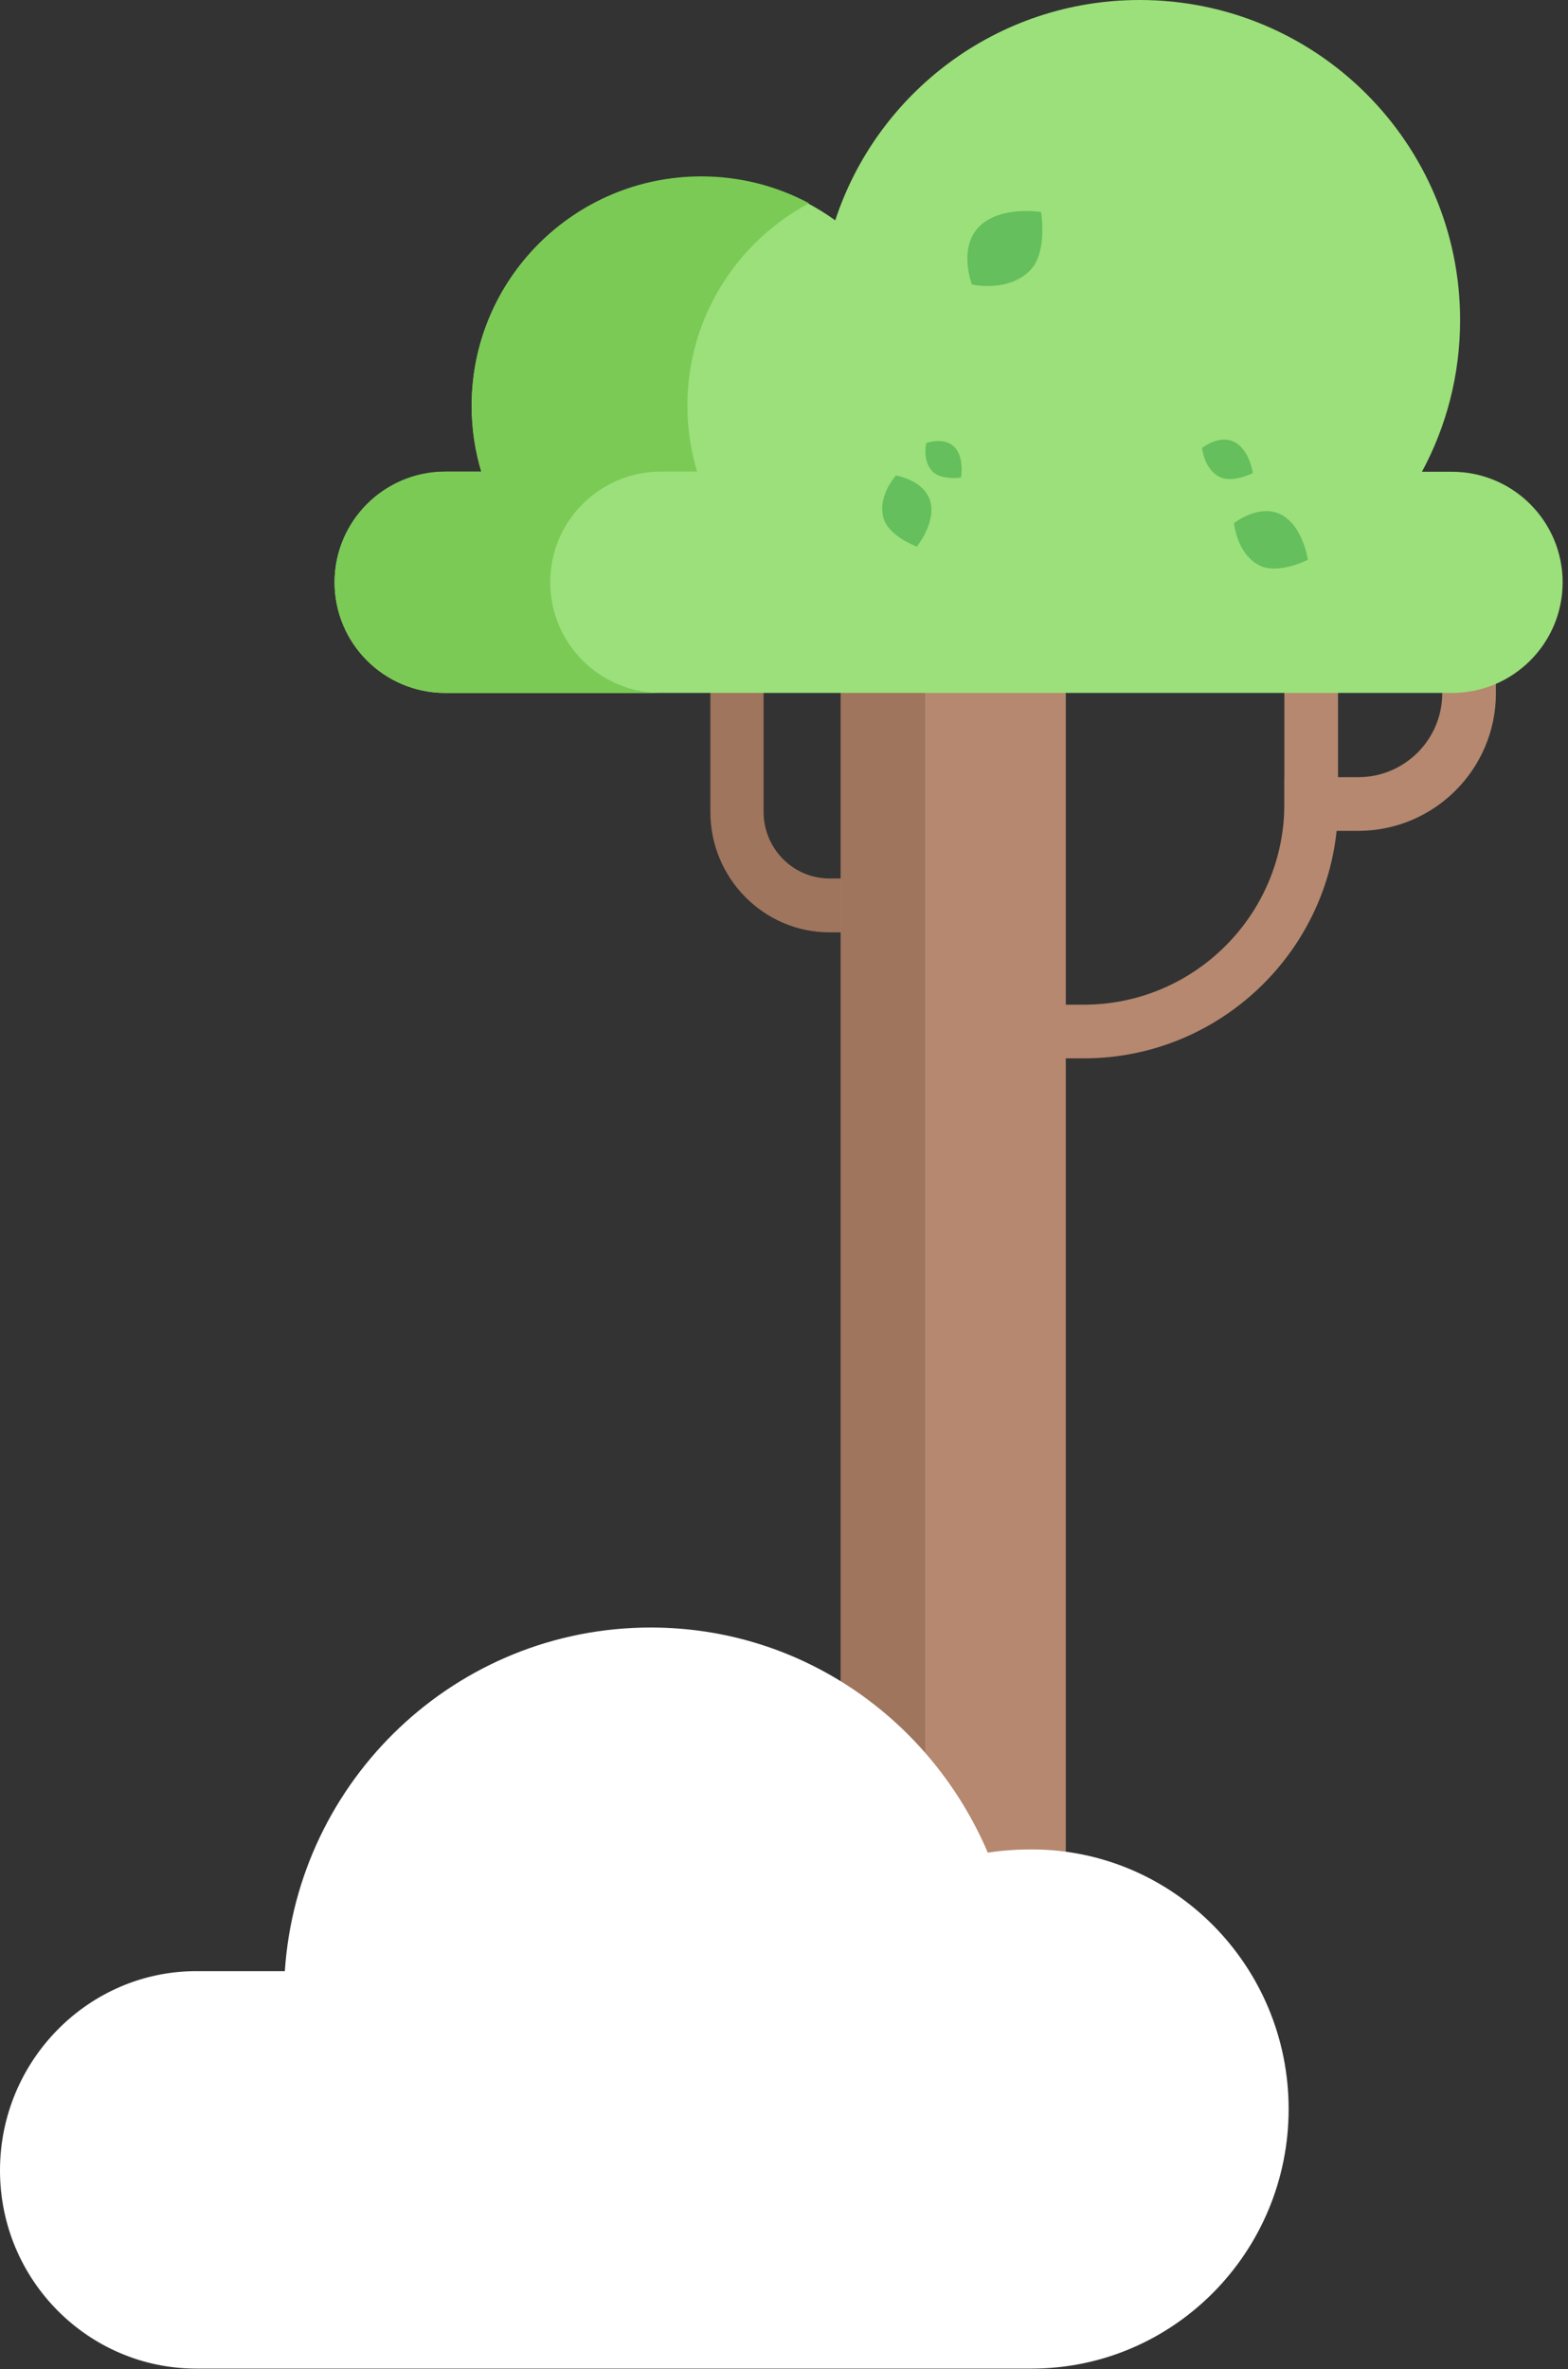 <?xml version="1.0" encoding="UTF-8"?> <svg xmlns="http://www.w3.org/2000/svg" width="239" height="361" viewBox="0 0 239 361" fill="none"><rect x="0" y="0" width="239" height="361" fill="#333333" stroke="none"/> <path d="M132.274 142.068H126.424C116.417 142.068 108.276 133.833 108.276 123.71V101.432H116.389V123.71C116.389 129.307 120.891 133.861 126.424 133.861H132.274V142.068Z" fill="#9F755D"></path> <path d="M207.044 126.604H195.771V118.424H207.044C214.095 118.424 219.832 112.688 219.832 105.637V101.547H228.011V105.637C228.011 117.198 218.605 126.604 207.044 126.604Z" fill="#B5886F"></path> <path d="M165.188 161.273H147.514C145.255 161.273 143.424 159.442 143.424 157.183C143.424 154.924 145.254 153.093 147.514 153.093H165.188C182.05 153.093 195.768 139.375 195.768 122.514V88.864C195.768 86.605 197.599 84.773 199.858 84.773C202.117 84.773 203.948 86.605 203.948 88.864V122.514C203.948 143.886 186.56 161.273 165.188 161.273Z" fill="#B5886F"></path> <path d="M128.159 80.731H162.452V314.351H128.159V80.731Z" fill="#B5886F"></path> <path d="M128.158 80.731H141.018V314.351H128.158V80.731Z" fill="#9F755D"></path> <path d="M221.312 71.887H216.738C220.447 65.01 222.554 57.144 222.554 48.785C222.554 21.842 200.688 0 173.715 0C152.06 0 133.709 14.083 127.31 33.576C121.555 29.411 114.484 26.948 106.833 26.948C87.533 26.948 71.887 42.577 71.887 61.855C71.887 65.343 72.406 68.709 73.359 71.886H67.87C58.553 71.886 51 79.431 51 88.738C51 98.045 58.553 105.59 67.87 105.59H221.312C230.629 105.59 238.182 98.045 238.182 88.738C238.182 79.431 230.629 71.887 221.312 71.887Z" fill="#9BE07A"></path> <path d="M104.772 61.815C104.772 65.308 105.294 68.676 106.249 71.856H100.753C91.425 71.856 83.865 79.407 83.865 88.724C83.865 93.379 85.753 97.602 88.811 100.651C91.864 103.705 96.091 105.591 100.753 105.591H67.888C63.227 105.591 58.999 103.705 55.947 100.651C52.889 97.602 51 93.379 51 88.724C51 79.407 58.56 71.856 67.888 71.856H73.384C72.428 68.676 71.907 65.309 71.907 61.815C71.907 42.524 87.571 26.879 106.891 26.879C112.827 26.879 118.416 28.359 123.313 30.97C112.283 36.849 104.772 48.458 104.772 61.815Z" fill="#7BCA55"></path> <path d="M158.672 32.299C158.672 32.299 152.455 31.284 149.227 34.556C145.999 37.829 148.151 43.359 148.151 43.359C148.151 43.359 153.65 44.6 156.998 41.215C159.748 38.394 158.672 32.299 158.672 32.299Z" fill="#64BF5C"></path> <path d="M139.739 83.289C139.739 83.289 142.691 79.689 141.794 76.412C140.896 73.136 136.562 72.464 136.562 72.464C136.562 72.464 133.731 75.521 134.657 78.916C135.443 81.72 139.739 83.289 139.739 83.289Z" fill="#64BF5C"></path> <path d="M146.476 72.764C146.476 72.764 147.042 69.742 145.481 68.13C143.92 66.518 141.197 67.506 141.197 67.506C141.197 67.506 140.53 70.176 142.145 71.847C143.491 73.221 146.476 72.764 146.476 72.764Z" fill="#64BF5C"></path> <path d="M199.345 85.297C199.345 85.297 198.635 80.166 195.281 78.423C191.926 76.68 188.102 79.712 188.102 79.712C188.102 79.712 188.461 84.335 191.933 86.144C194.817 87.621 199.345 85.297 199.345 85.297Z" fill="#64BF5C"></path> <path d="M190.96 72.084C190.96 72.084 190.473 68.558 188.168 67.361C185.864 66.164 183.237 68.247 183.237 68.247C183.237 68.247 183.483 71.422 185.868 72.665C187.85 73.68 190.96 72.084 190.96 72.084Z" fill="#64BF5C"></path> <path d="M29.918 300.36H43.414C45.365 271.143 69.592 248 99.185 248C122.274 248 141.948 262.116 150.566 282.305C152.679 281.976 154.956 281.812 157.232 281.812C178.858 281.812 196.418 299.539 196.418 321.369C196.418 343.199 178.858 360.926 157.232 360.926H29.918C13.496 360.926 0 347.467 0 330.725C0 313.983 13.496 300.36 29.918 300.36Z" fill="white"></path> </svg> 